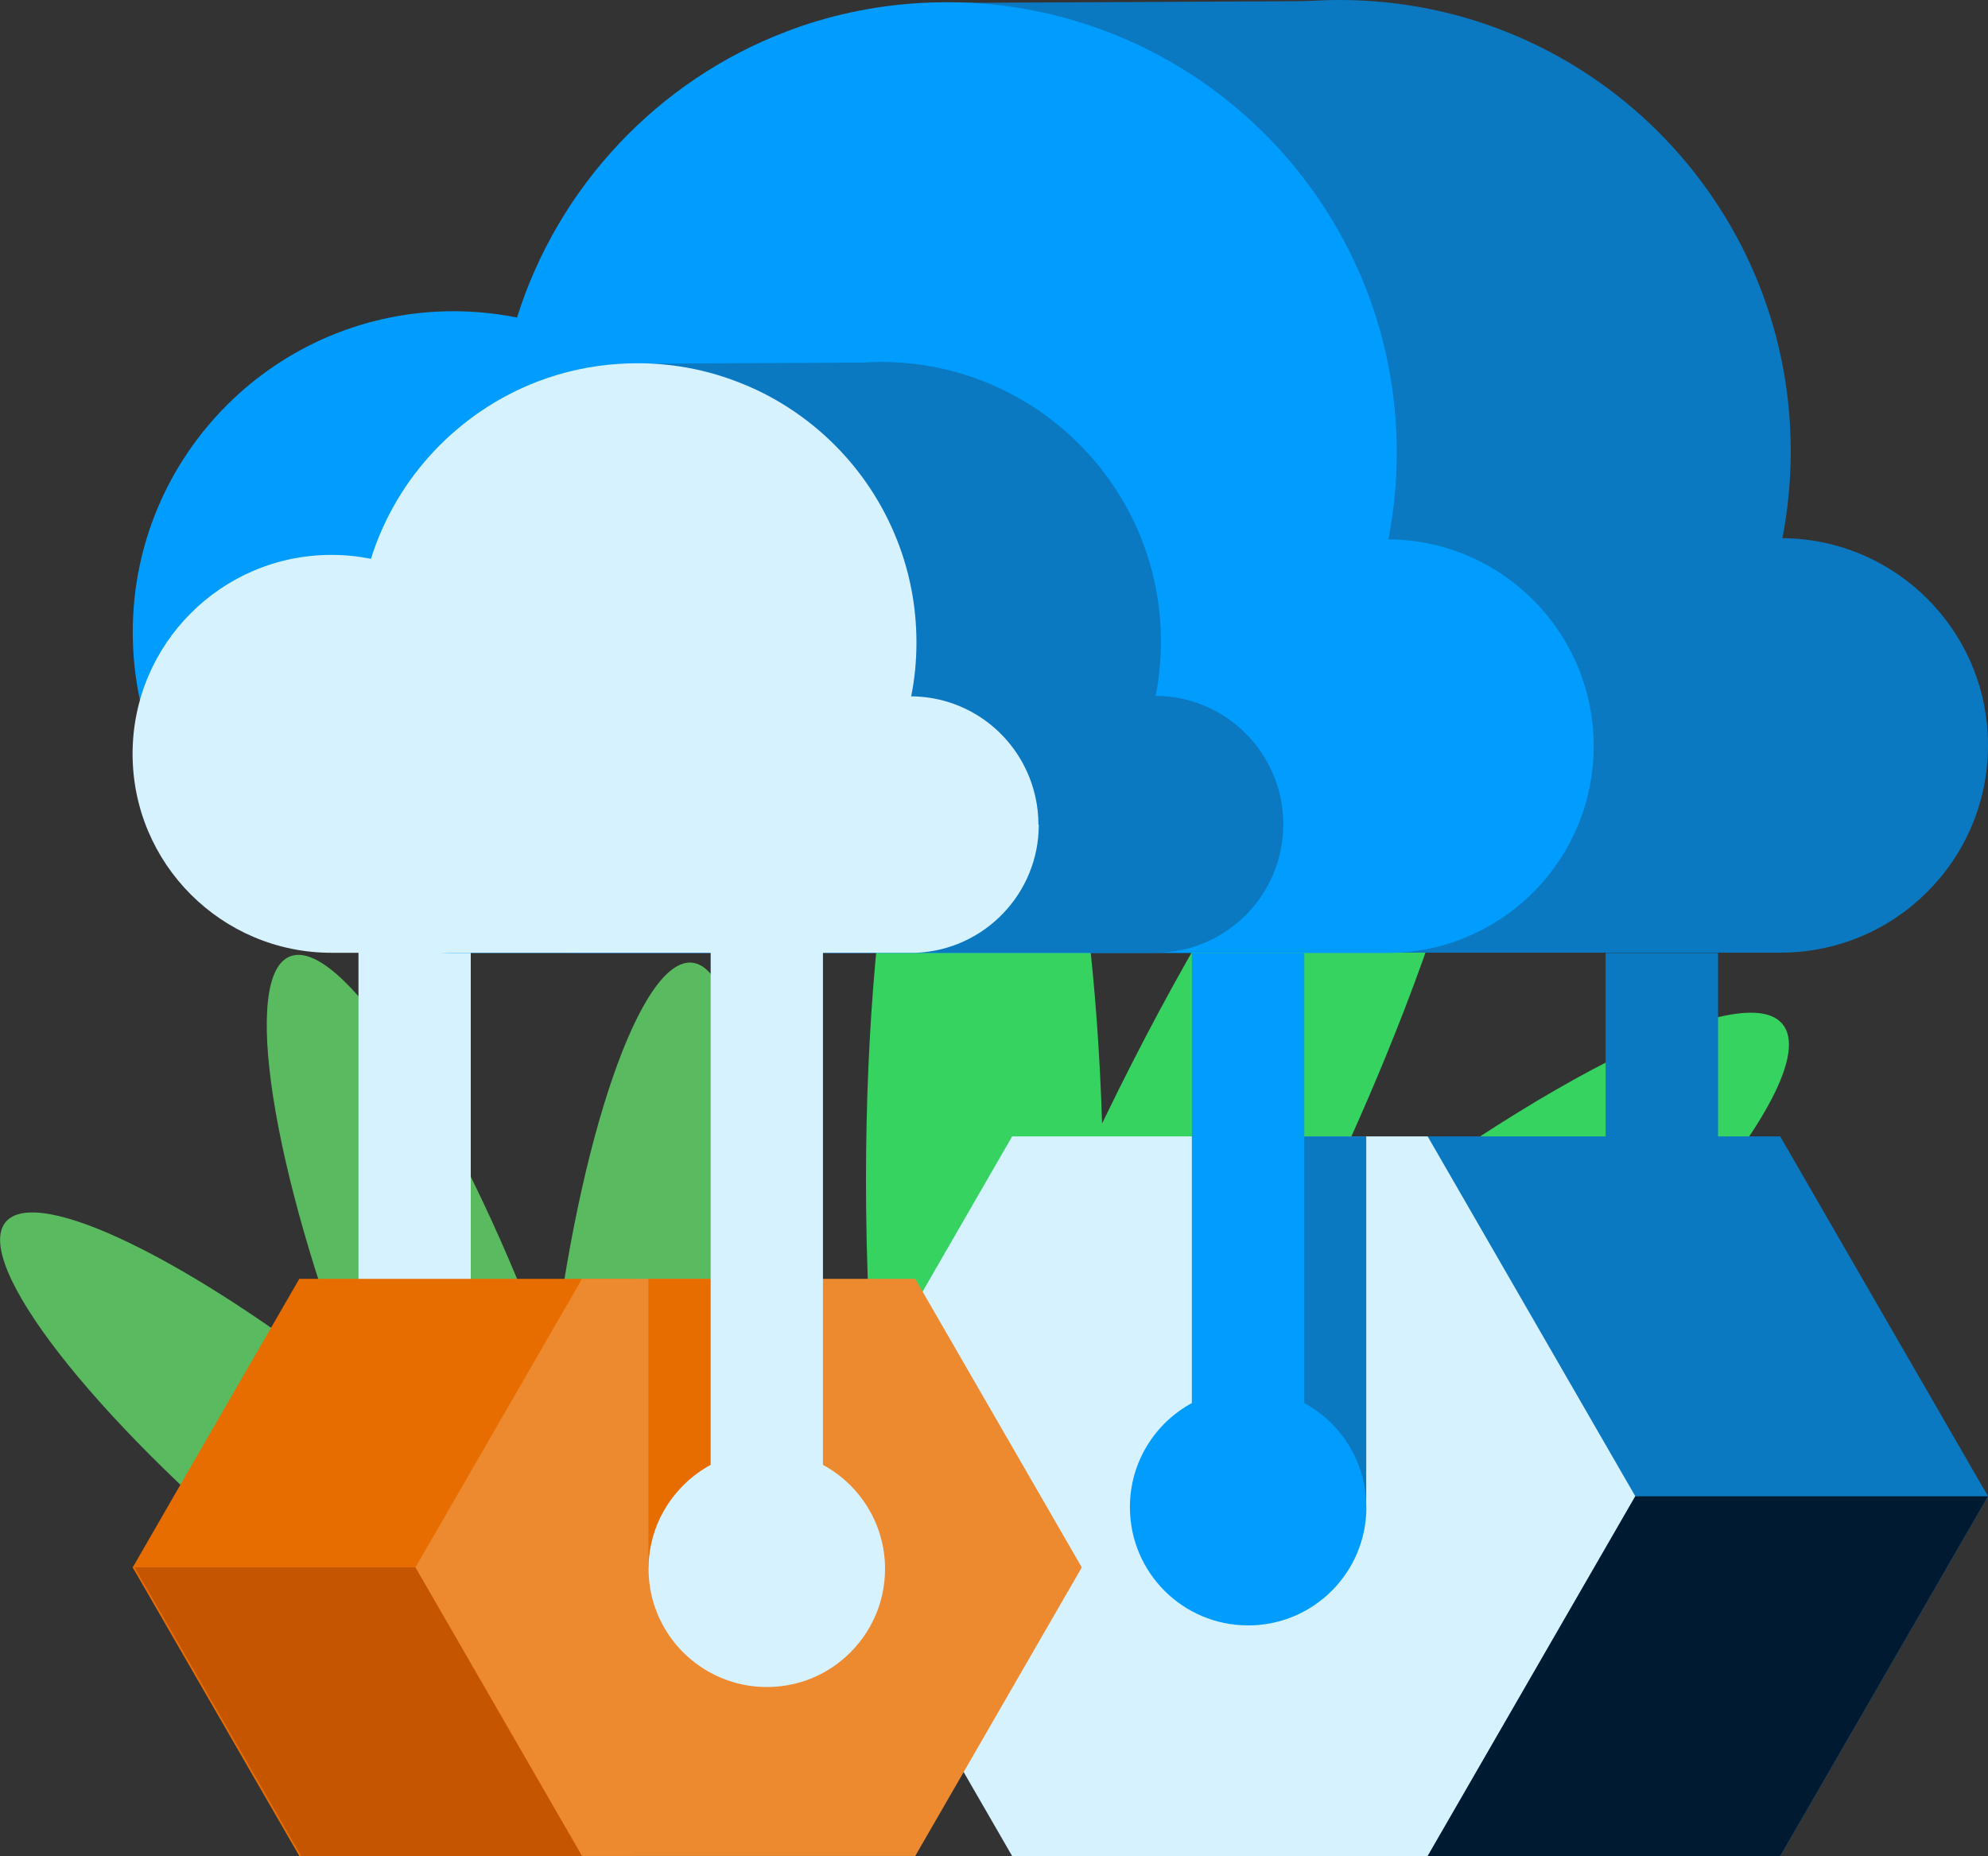 <?xml version="1.0" encoding="UTF-8"?><svg id="Layer_2" xmlns="http://www.w3.org/2000/svg" viewBox="0 0 116.51 108.78"><rect x="0" y="0" width="116.51" height="108.78" fill="#333333" stroke="none"/><g id="Layer_1-2"><path d="m104.55,60.13c-2.12-3.15-15.25,3.54-29.44,14.95.65-1.25,1.29-2.54,1.93-3.85,8.21-16.92,12.12-31.95,8.75-33.56-3.38-1.61-12.77,10.8-20.98,27.72-.07.15-.15.3-.22.45-.53-16.66-3.62-29.36-7.21-28.97-3.84.41-6.8,15.6-6.62,33.92.11,10.88,1.3,20.42,3.06,26.28-1.37,2.34-1.83,4.13-1.18,5.1.58.85,1.97.98,3.97.49.47.41.95.6,1.44.55.74-.08,1.44-.7,2.1-1.79,5.68-2.43,13.83-7.64,22.33-14.52,14.33-11.61,24.22-23.59,22.07-26.77Z" style="fill:#37d360;"/><path d="m40.58,56.42c-3.01-.34-6.68,10.29-8.23,23.8-.35-.97-.72-1.96-1.11-2.95-5.01-12.83-11.39-22.34-14.24-21.22-2.85,1.11-1.1,12.42,3.91,25.26.04.11.09.23.14.34-9.85-7.79-18.89-12.23-20.72-10.03-1.95,2.36,5.06,11.4,15.66,20.2,6.3,5.22,12.45,9.19,16.81,11.05.56,1.91,1.32,3.04,2.25,3.14.82.09,1.69-.63,2.54-1.99.5-.06.89-.24,1.14-.54.37-.45.42-1.15.17-2.05,1.84-4.37,3.52-11.48,4.42-19.6,1.53-13.69.3-25.07-2.75-25.41Z" style="fill:#5aba5f;"/><path d="m104.33,88.33c0,3.83-3.1,6.93-6.93,6.93s-6.93-3.1-6.93-6.93c0-2.64,1.47-4.93,3.63-6.1v-26.38h6.59v26.38c2.16,1.17,3.63,3.46,3.63,6.1Z" style="fill:#0a79c2;"/><path d="m27.59,85.84v-32.99c2.17-1.17,3.64-3.46,3.64-6.1,0-3.83-3.1-6.93-6.93-6.93s-6.93,3.1-6.93,6.93c0,2.64,1.47,4.93,3.64,6.1v32.99c-2.17,1.17-3.64,3.46-3.64,6.1,0,3.83,3.1,6.93,6.93,6.93s6.93-3.1,6.93-6.93c0-2.64-1.47-4.93-3.64-6.1Z" style="fill:#d6f2ff;"/><path d="m104.46,31.55c.32-1.65.49-3.36.49-5.11,0-14.6-11.84-26.44-26.44-26.44-11.85,0-21.87,7.79-25.23,18.52-1.21-.24-2.46-.37-3.74-.37-10.41,0-18.84,8.44-18.84,18.84s8.44,18.84,18.84,18.84h54.82c6.71,0,12.15-5.44,12.15-12.15,0-6.68-5.38-12.09-12.05-12.14Z" style="fill:#0a79c2;"/><polygon points="80.08 16.95 53.86 16.95 53.86 .18 80.08 .05 80.08 16.95" style="fill:#0a79c2;"/><path d="m93.4,43.73c0,6.52-5.14,11.83-11.59,12.11-.18,0-.35.01-.53.01H26.58c-10.38,0-18.8-8.42-18.8-18.8s8.42-18.81,18.8-18.81c1.28,0,2.52.13,3.72.37,2.42-7.7,8.27-13.89,15.76-16.75,1.22-.47,2.49-.85,3.79-1.13,1.3-.28,2.64-.47,4.01-.55.54-.03,1.08-.05,1.62-.05.46,0,.91.01,1.36.03h.02c2.17.11,4.28.49,6.28,1.1,1.28.39,2.52.87,3.71,1.44h0c6.02,2.88,10.78,7.98,13.22,14.25,1.15,2.96,1.79,6.19,1.79,9.56,0,1.74-.17,3.45-.49,5.1,4.86.03,9.04,2.93,10.94,7.09,0,.02.02.04.03.06.68,1.52,1.06,3.2,1.06,4.97Z" style="fill:#009dff;"/><path d="m67.73,40.78c.2-1.03.31-2.09.31-3.17,0-8.73-6.82-15.86-15.43-16.37h0s-.03,0-.03,0c-.31-.02-.62-.03-.94-.03-.36,0-.73.02-1.08.04l-14.2.07v10.35c-.13.34-.25.68-.36,1.02-.75-.15-1.52-.23-2.32-.23-6.46,0-11.69,5.23-11.69,11.69s5.23,11.69,11.69,11.69h34c4.16,0,7.53-3.37,7.53-7.53,0-4.14-3.34-7.5-7.47-7.53Z" style="fill:#0a79c2;"/><path d="m60.88,48.33c0,4.04-3.19,7.34-7.19,7.51-.11,0-.22,0-.33,0H19.43c-6.44,0-11.66-5.22-11.66-11.66,0-6.44,5.22-11.66,11.66-11.66.79,0,1.56.08,2.31.23,1.5-4.78,5.13-8.61,9.77-10.39h0c1.52-.58,3.14-.94,4.84-1.04.33-.02.67-.03,1.01-.03.28,0,.56,0,.84.02,0,0,0,0,0,0h0c1.35.07,2.66.3,3.9.68.79.24,1.56.54,2.3.89,3.74,1.79,6.69,4.95,8.2,8.84.72,1.84,1.11,3.84,1.11,5.93,0,1.08-.1,2.14-.31,3.16,3.02.02,5.61,1.82,6.78,4.4,0,.01.01.03.02.04.42.94.66,1.98.66,3.08Z" style="fill:#d6f2ff;"/><polygon points="104.33 66.6 79.98 66.6 67.81 87.69 79.98 108.78 104.33 108.78 116.51 87.69 104.33 66.6" style="fill:#0a79c2;"/><polygon points="83.67 66.6 59.32 66.6 47.15 87.69 59.32 108.78 83.67 108.78 95.84 87.69 83.67 66.6" style="fill:#d6f2ff;"/><polygon points="95.84 87.69 116.51 87.69 104.33 108.78 83.67 108.78 95.84 87.69" style="fill:#001b31;"/><rect x="70.63" y="66.6" width="9.44" height="21.72" style="fill:#0a79c2;"/><polygon points="46.83 91.86 42.95 98.58 37.07 108.77 17.54 108.77 7.91 92.09 7.77 91.86 7.9 91.65 10.16 87.73 17.54 74.95 37.07 74.95 38 76.58 41.31 82.3 41.64 82.87 43.87 86.74 45.99 90.4 46.83 91.86" style="fill:#e86d00;"/><polygon points="24.47 91.86 7.89 91.86 17.66 108.78 34.23 108.78 24.47 91.86" style="fill:#c65500;"/><polygon points="63.4 91.86 53.64 108.77 34.11 108.77 24.35 91.86 34.11 74.95 53.64 74.95 63.4 91.86" style="fill:#ed8a30;"/><rect x="38" y="74.95" width="5.87" height="16.91" style="fill:#e86d00;"/><path d="m51.87,91.94c0,2.2-1.02,4.15-2.61,5.42-1.18.95-2.68,1.51-4.32,1.51-.69,0-1.36-.1-1.98-.29-2.86-.85-4.95-3.5-4.95-6.64,0-.23.01-.46.03-.68.11-1.09.47-2.11,1.03-2.99.64-1.01,1.53-1.85,2.58-2.42v-32.99c-2.17-1.17-3.64-3.46-3.64-6.1,0-.23.01-.46.03-.68.34-3.51,3.3-6.25,6.9-6.25,3.83,0,6.93,3.1,6.93,6.93,0,2.19-1.02,4.15-2.61,5.42-.32.25-.66.48-1.03.68v32.99c2.16,1.17,3.64,3.46,3.64,6.1Z" style="fill:#d6f2ff;"/><path d="m80.08,88.33c0,3.83-3.1,6.93-6.93,6.93s-6.93-3.1-6.93-6.93c0-2.64,1.47-4.93,3.63-6.1v-26.38h6.59v26.38c2.16,1.17,3.63,3.46,3.63,6.1Z" style="fill:#009dff;"/></g></svg>